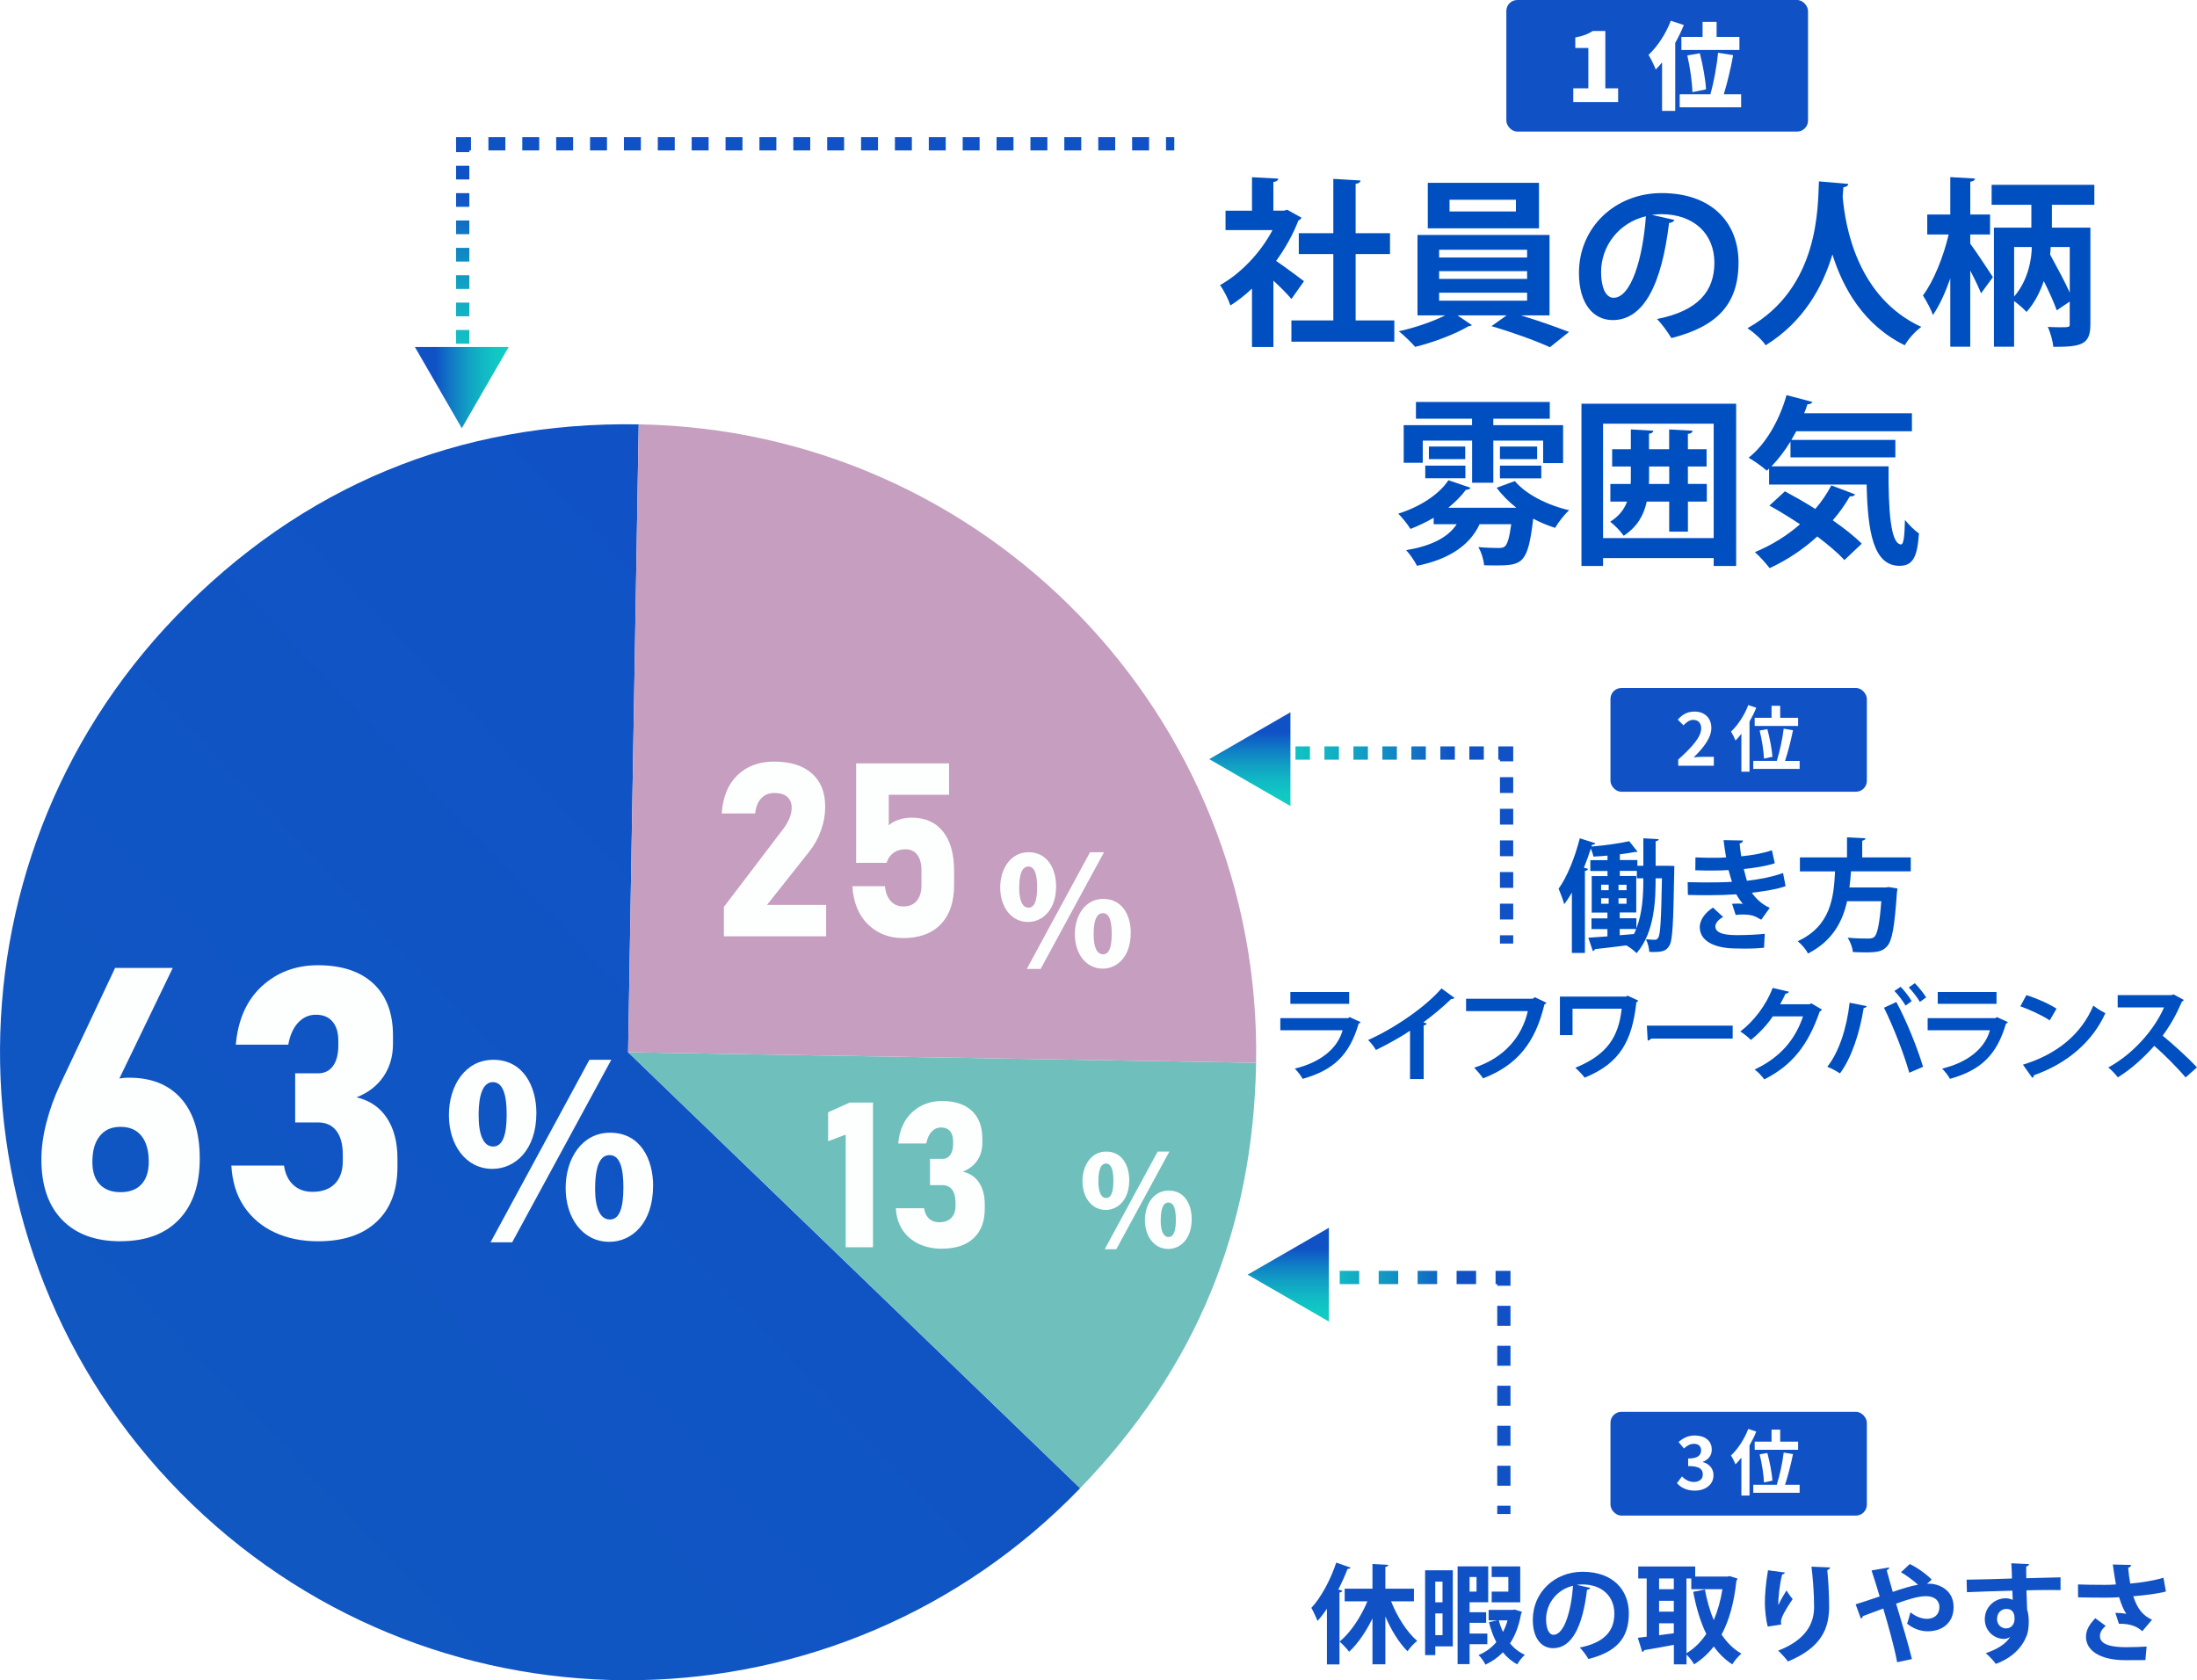 <?xml version="1.0" encoding="UTF-8"?>
<svg id="_レイヤー_2" data-name="レイヤー 2" xmlns="http://www.w3.org/2000/svg" xmlns:xlink="http://www.w3.org/1999/xlink" viewBox="0 0 662.81 506.99">
  <defs>
    <style>
      .cls-1 {
        fill: url(#_名称未設定グラデーション_4-23);
      }

      .cls-2 {
        stroke: url(#_名称未設定グラデーション_4-2);
        stroke-dasharray: 5.11 5.11 5.11 5.11;
      }

      .cls-2, .cls-3, .cls-4, .cls-5, .cls-6, .cls-7, .cls-8, .cls-9, .cls-10, .cls-11, .cls-12, .cls-13, .cls-14, .cls-15, .cls-16, .cls-17, .cls-18, .cls-19, .cls-20, .cls-21, .cls-22 {
        fill: none;
        stroke-miterlimit: 10;
        stroke-width: 4px;
      }

      .cls-3 {
        stroke: url(#_名称未設定グラデーション_4-15);
      }

      .cls-4 {
        stroke: url(#_名称未設定グラデーション_4);
      }

      .cls-23 {
        filter: url(#drop-shadow-2);
      }

      .cls-24 {
        filter: url(#drop-shadow-6);
      }

      .cls-5 {
        stroke: url(#_名称未設定グラデーション_4-17);
        stroke-dasharray: 4.77 4.77 4.77 4.77 4.77 4.77;
      }

      .cls-6 {
        stroke: url(#_名称未設定グラデーション_4-21);
      }

      .cls-25 {
        fill: #fdffff;
      }

      .cls-26 {
        filter: url(#drop-shadow-5);
      }

      .cls-7 {
        stroke: url(#_名称未設定グラデーション_4-8);
      }

      .cls-27 {
        fill: #fff;
      }

      .cls-8 {
        stroke: url(#_名称未設定グラデーション_4-20);
        stroke-dasharray: 4.37 4.37 4.37 4.37 4.37 4.37;
      }

      .cls-9 {
        stroke: url(#_名称未設定グラデーション_4-14);
      }

      .cls-10 {
        stroke: url(#_名称未設定グラデーション_4-13);
        stroke-dasharray: 5.88 5.88 5.88 5.88 5.88 5.88;
      }

      .cls-11 {
        stroke: url(#_名称未設定グラデーション_4-19);
        stroke-dasharray: 4.37 4.37 4.37 4.37;
      }

      .cls-28 {
        filter: url(#drop-shadow-4);
      }

      .cls-12 {
        stroke: url(#_名称未設定グラデーション_4-6);
        stroke-dasharray: 4.13 4.13 4.13 4.13 4.13 4.13;
      }

      .cls-13 {
        stroke: url(#_名称未設定グラデーション_4-12);
        stroke-dasharray: 5.88 5.88 5.88 5.88;
      }

      .cls-29 {
        filter: url(#drop-shadow-1);
      }

      .cls-14 {
        stroke: url(#_名称未設定グラデーション_4-3);
        stroke-dasharray: 5.11 5.11 5.11 5.11 5.11 5.11;
      }

      .cls-15 {
        stroke: url(#_名称未設定グラデーション_4-5);
        stroke-dasharray: 4.13 4.13 4.13 4.13;
      }

      .cls-30 {
        fill: url(#_名称未設定グラデーション_4-22);
      }

      .cls-16 {
        stroke: url(#_名称未設定グラデーション_4-4);
      }

      .cls-31 {
        fill: #c69ebf;
      }

      .cls-32 {
        fill: url(#_名称未設定グラデーション_4-24);
      }

      .cls-17 {
        stroke: url(#_名称未設定グラデーション_4-18);
      }

      .cls-18 {
        stroke: url(#_名称未設定グラデーション_4-7);
      }

      .cls-33 {
        filter: url(#drop-shadow-3);
      }

      .cls-19 {
        stroke: url(#_名称未設定グラデーション_4-9);
        stroke-dasharray: 6.03 6.03 6.03 6.03;
      }

      .cls-34 {
        fill: #1052c6;
      }

      .cls-20 {
        stroke: url(#_名称未設定グラデーション_4-11);
      }

      .cls-21 {
        stroke: url(#_名称未設定グラデーション_4-16);
        stroke-dasharray: 4.77 4.77 4.77 4.77;
      }

      .cls-22 {
        stroke: url(#_名称未設定グラデーション_4-10);
        stroke-dasharray: 6.03 6.03 6.03 6.03 6.03 6.03;
      }

      .cls-35 {
        fill: url(#_名称未設定グラデーション_43);
      }

      .cls-36 {
        fill: #004fc1;
      }

      .cls-37 {
        fill: #6fbfbd;
      }
    </style>
    <linearGradient id="_名称未設定グラデーション_43" data-name="名称未設定グラデーション 43" x1="-424.42" y1="1377.95" x2="-101.94" y2="1377.95" gradientTransform="translate(-590.91 -842.21) rotate(-43.61)" gradientUnits="userSpaceOnUse">
      <stop offset="0" stop-color="#1057c2"/>
      <stop offset="1" stop-color="#1052c6"/>
    </linearGradient>
    <filter id="drop-shadow-1" x="9.03" y="287.72" width="114" height="90" filterUnits="userSpaceOnUse">
      <feOffset dx="1" dy="1"/>
      <feGaussianBlur result="blur" stdDeviation="1"/>
      <feFlood flood-color="#000" flood-opacity=".4"/>
      <feComposite in2="blur" operator="in"/>
      <feComposite in="SourceGraphic"/>
    </filter>
    <filter id="drop-shadow-2" x="132.03" y="316.72" width="68" height="62" filterUnits="userSpaceOnUse">
      <feOffset dx="1" dy="1"/>
      <feGaussianBlur result="blur-2" stdDeviation="1"/>
      <feFlood flood-color="#000" flood-opacity=".4"/>
      <feComposite in2="blur-2" operator="in"/>
      <feComposite in="SourceGraphic"/>
    </filter>
    <filter id="drop-shadow-3" x="246.03" y="328.72" width="55" height="52" filterUnits="userSpaceOnUse">
      <feOffset dx="1" dy="1"/>
      <feGaussianBlur result="blur-3" stdDeviation="1"/>
      <feFlood flood-color="#000" flood-opacity=".4"/>
      <feComposite in2="blur-3" operator="in"/>
      <feComposite in="SourceGraphic"/>
    </filter>
    <filter id="drop-shadow-4" x="323.03" y="343.72" width="40" height="37" filterUnits="userSpaceOnUse">
      <feOffset dx="1" dy="1"/>
      <feGaussianBlur result="blur-4" stdDeviation="1"/>
      <feFlood flood-color="#000" flood-opacity=".4"/>
      <feComposite in2="blur-4" operator="in"/>
      <feComposite in="SourceGraphic"/>
    </filter>
    <filter id="drop-shadow-5" x="214.03" y="226.72" width="77" height="60" filterUnits="userSpaceOnUse">
      <feOffset dx="1" dy="1"/>
      <feGaussianBlur result="blur-5" stdDeviation="1"/>
      <feFlood flood-color="#000" flood-opacity=".4"/>
      <feComposite in2="blur-5" operator="in"/>
      <feComposite in="SourceGraphic"/>
    </filter>
    <filter id="drop-shadow-6" x="298.03" y="253.72" width="47" height="42" filterUnits="userSpaceOnUse">
      <feOffset dx="1" dy="1"/>
      <feGaussianBlur result="blur-6" stdDeviation="1"/>
      <feFlood flood-color="#000" flood-opacity=".4"/>
      <feComposite in2="blur-6" operator="in"/>
      <feComposite in="SourceGraphic"/>
    </filter>
    <linearGradient id="_名称未設定グラデーション_4" data-name="名称未設定グラデーション 4" x1="353.02" y1="41.39" x2="353.02" y2="118.56" gradientUnits="userSpaceOnUse">
      <stop offset=".22" stop-color="#1052c6"/>
      <stop offset=".4" stop-color="#107dc5"/>
      <stop offset=".57" stop-color="#11a0c4"/>
      <stop offset=".73" stop-color="#11b9c4"/>
      <stop offset=".88" stop-color="#11c8c4"/>
      <stop offset="1" stop-color="#12cec4"/>
    </linearGradient>
    <linearGradient id="_名称未設定グラデーション_4-2" data-name="名称未設定グラデーション 4" x1="337.71" x2="337.71" xlink:href="#_名称未設定グラデーション_4"/>
    <linearGradient id="_名称未設定グラデーション_4-3" data-name="名称未設定グラデーション 4" x1="235.42" x2="235.42" xlink:href="#_名称未設定グラデーション_4"/>
    <linearGradient id="_名称未設定グラデーション_4-4" data-name="名称未設定グラデーション 4" x1="139.84" x2="139.84" xlink:href="#_名称未設定グラデーション_4"/>
    <linearGradient id="_名称未設定グラデーション_4-5" data-name="名称未設定グラデーション 4" x1="139.59" y1="41.39" x2="139.59" y2="118.56" xlink:href="#_名称未設定グラデーション_4"/>
    <linearGradient id="_名称未設定グラデーション_4-6" data-name="名称未設定グラデーション 4" x1="139.59" y1="41.39" x2="139.59" y2="118.56" xlink:href="#_名称未設定グラデーション_4"/>
    <linearGradient id="_名称未設定グラデーション_4-7" data-name="名称未設定グラデーション 4" x1="139.59" y1="41.39" x2="139.59" y2="118.56" xlink:href="#_名称未設定グラデーション_4"/>
    <linearGradient id="_名称未設定グラデーション_4-8" data-name="名称未設定グラデーション 4" x1="455.7" y1="455.58" x2="384.07" y2="455.58" xlink:href="#_名称未設定グラデーション_4"/>
    <linearGradient id="_名称未設定グラデーション_4-9" data-name="名称未設定グラデーション 4" x1="455.7" y1="437.74" x2="384.07" y2="437.74" xlink:href="#_名称未設定グラデーション_4"/>
    <linearGradient id="_名称未設定グラデーション_4-10" data-name="名称未設定グラデーション 4" x1="455.7" y1="407.57" x2="384.07" y2="407.57" xlink:href="#_名称未設定グラデーション_4"/>
    <linearGradient id="_名称未設定グラデーション_4-11" data-name="名称未設定グラデーション 4" x1="455.7" y1="385.71" x2="384.07" y2="385.71" xlink:href="#_名称未設定グラデーション_4"/>
    <linearGradient id="_名称未設定グラデーション_4-12" data-name="名称未設定グラデーション 4" x1="455.7" y1="385.46" x2="384.07" y2="385.46" xlink:href="#_名称未設定グラデーション_4"/>
    <linearGradient id="_名称未設定グラデーション_4-13" data-name="名称未設定グラデーション 4" x1="455.7" y1="385.46" x2="384.07" y2="385.46" xlink:href="#_名称未設定グラデーション_4"/>
    <linearGradient id="_名称未設定グラデーション_4-14" data-name="名称未設定グラデーション 4" x1="455.7" y1="385.46" x2="384.07" y2="385.46" xlink:href="#_名称未設定グラデーション_4"/>
    <linearGradient id="_名称未設定グラデーション_4-15" data-name="名称未設定グラデーション 4" x1="456.52" y1="283.46" x2="375.19" y2="283.46" xlink:href="#_名称未設定グラデーション_4"/>
    <linearGradient id="_名称未設定グラデーション_4-16" data-name="名称未設定グラデーション 4" x1="456.52" y1="269.09" x2="375.19" y2="269.09" xlink:href="#_名称未設定グラデーション_4"/>
    <linearGradient id="_名称未設定グラデーション_4-17" data-name="名称未設定グラデーション 4" x1="456.52" y1="245.23" x2="375.19" y2="245.23" xlink:href="#_名称未設定グラデーション_4"/>
    <linearGradient id="_名称未設定グラデーション_4-18" data-name="名称未設定グラデーション 4" x1="456.52" y1="227.47" x2="375.19" y2="227.47" xlink:href="#_名称未設定グラデーション_4"/>
    <linearGradient id="_名称未設定グラデーション_4-19" data-name="名称未設定グラデーション 4" x1="456.52" y1="227.22" x2="375.19" y2="227.22" xlink:href="#_名称未設定グラデーション_4"/>
    <linearGradient id="_名称未設定グラデーション_4-20" data-name="名称未設定グラデーション 4" x1="456.52" y1="227.22" x2="375.19" y2="227.22" xlink:href="#_名称未設定グラデーション_4"/>
    <linearGradient id="_名称未設定グラデーション_4-21" data-name="名称未設定グラデーション 4" x1="456.52" y1="227.22" x2="375.19" y2="227.22" xlink:href="#_名称未設定グラデーション_4"/>
    <linearGradient id="_名称未設定グラデーション_4-22" data-name="名称未設定グラデーション 4" x1="-1126.73" y1="833.36" x2="-1098.44" y2="833.36" gradientTransform="translate(1251.9 -716.41)" xlink:href="#_名称未設定グラデーション_4"/>
    <linearGradient id="_名称未設定グラデーション_4-23" data-name="名称未設定グラデーション 4" x1="-2692.51" y1="-784.19" x2="-2664.21" y2="-784.19" gradientTransform="translate(-407.13 2907.42) rotate(90)" xlink:href="#_名称未設定グラデーション_4"/>
    <linearGradient id="_名称未設定グラデーション_4-24" data-name="名称未設定グラデーション 4" x1="-2536.96" y1="-795.79" x2="-2508.66" y2="-795.79" gradientTransform="translate(-407.13 2907.42) rotate(90)" xlink:href="#_名称未設定グラデーション_4"/>
  </defs>
  <g id="_レイヤー_3" data-name="レイヤー 3">
    <g id="_レイヤー_8" data-name="レイヤー 8">
      <g>
        <path class="cls-27" d="M487.6,7.06c-.06.22-.28.36-.55.41,2.68,3.65,7.65,7.82,11.93,10.03-.47.44-.91,1.08-1.24,1.63-4.34-2.54-9.28-6.74-11.85-10.3-2.26,3.42-6.82,7.68-11.6,10.49-.25-.41-.77-1.08-1.16-1.46,4.83-2.71,9.61-7.26,11.77-10.94l2.71.14ZM486.88,25.35v4.83h11.13v1.71h-23.89v-1.71h10.83v-4.83h-8.51v-1.69h8.51v-4.58h-7.29v-1.69h16.82v1.69h-7.6v4.58h8.62v1.69h-8.62Z"/>
        <path class="cls-27" d="M509.3,7.98c-.11.19-.3.28-.64.25-.72,1.93-1.57,3.87-2.54,5.72l.75.19c-.06.17-.19.3-.55.33v18.31h-1.8v-15.99c-1.05,1.74-2.21,3.29-3.37,4.61-.19-.44-.66-1.3-.97-1.74,2.65-2.87,5.3-7.65,6.9-12.43l2.21.75ZM526.29,15.13h-7.24c1.68,4.58,4.64,9.17,7.73,11.46-.44.33-1.08.99-1.41,1.46-3.01-2.54-5.85-7.26-7.62-12.12v9.67h4.47v1.71h-4.47v5.47h-1.8v-5.47h-4.56v-1.71h4.56v-9.56c-1.82,4.89-4.72,9.53-7.76,12.1-.3-.44-.91-1.08-1.33-1.41,3.07-2.35,6.08-6.99,7.84-11.6h-6.82v-1.77h8.06v-6.05l2.35.17c-.03.19-.17.33-.55.36v5.52h8.53v1.77Z"/>
      </g>
      <rect class="cls-34" x="454.45" width="91.01" height="39.7" rx="3.3" ry="3.3"/>
      <g>
        <path class="cls-27" d="M474.64,26.65h4.55v-12.17h-3.94v-3.17c2.3-.43,3.8-1.01,5.29-1.96h3.77v17.3h3.86v4.14h-13.53v-4.14Z"/>
        <path class="cls-27" d="M507.99,7.55c-.72,1.79-1.58,3.6-2.59,5.38v20.52h-3.97v-14.62c-.63.78-1.27,1.5-1.93,2.13-.35-1.01-1.47-3.34-2.16-4.4,2.65-2.45,5.24-6.36,6.73-10.3l3.91,1.29ZM525.28,28.44v3.94h-18.53v-3.94h9.27c.98-3.48,1.93-8.52,2.3-12.52l4.55.72c-.75,4.17-1.84,8.58-2.82,11.8h5.24ZM513.65,11.14v-4.55h4.23v4.55h6.88v3.94h-17.5v-3.94h6.39ZM510.58,27.81c-.06-2.79-.69-7.45-1.53-11.08l3.77-.66c.92,3.54,1.73,8.06,1.87,10.88l-4.12.86Z"/>
      </g>
      <rect class="cls-34" x="485.86" y="207.59" width="77.35" height="31.31" rx="3.3" ry="3.3"/>
      <g>
        <path class="cls-27" d="M506.3,229.19c4.35-3.9,6.93-6.91,6.93-9.38,0-1.62-.87-2.6-2.4-2.6-1.17,0-2.12.76-2.94,1.65l-1.73-1.73c1.47-1.58,2.9-2.42,5.09-2.42,3.03,0,5.04,1.95,5.04,4.94s-2.4,6.02-5.33,8.88c.8-.09,1.86-.17,2.62-.17h3.46v2.69h-10.74v-1.84Z"/>
        <path class="cls-27" d="M529.85,213.54c-.56,1.39-1.26,2.81-2.04,4.18v15.13h-2.45v-11.45c-.58.76-1.17,1.43-1.78,2.04-.24-.63-.93-2.06-1.36-2.68,2.06-1.91,4.05-4.94,5.22-8.01l2.4.8ZM542.93,229.58v2.42h-13.99v-2.42h7.1c.84-2.64,1.73-6.65,2.08-9.7l2.81.46c-.63,3.14-1.56,6.71-2.4,9.25h4.4ZM534.46,216.59v-3.62h2.6v3.62h5.41v2.45h-13.1v-2.45h5.09ZM532.17,228.89c-.07-2.1-.61-5.69-1.3-8.47l2.32-.41c.74,2.73,1.39,6.21,1.54,8.34l-2.55.54Z"/>
      </g>
      <rect class="cls-34" x="485.86" y="426" width="77.35" height="31.31" rx="3.3" ry="3.3"/>
      <g>
        <path class="cls-27" d="M505.93,447.52l1.49-2.01c.95.93,2.12,1.65,3.57,1.65,1.62,0,2.73-.8,2.73-2.25,0-1.56-.93-2.55-4.42-2.55v-2.27c2.94,0,3.9-1.02,3.9-2.45,0-1.26-.78-1.99-2.14-1.99-1.15,0-2.08.52-3.03,1.41l-1.62-1.95c1.39-1.21,2.92-1.97,4.81-1.97,3.1,0,5.2,1.54,5.2,4.27,0,1.73-.97,2.99-2.66,3.66v.11c1.8.5,3.18,1.84,3.18,3.94,0,2.94-2.58,4.66-5.63,4.66-2.53,0-4.24-.95-5.37-2.23Z"/>
        <path class="cls-27" d="M529.85,431.95c-.56,1.39-1.26,2.82-2.04,4.18v15.13h-2.45v-11.45c-.58.76-1.17,1.43-1.78,2.04-.24-.63-.93-2.06-1.36-2.68,2.06-1.91,4.05-4.94,5.22-8.01l2.4.8ZM542.93,448v2.42h-13.99v-2.42h7.1c.84-2.64,1.73-6.65,2.08-9.7l2.81.45c-.63,3.14-1.56,6.71-2.4,9.25h4.4ZM534.46,435v-3.62h2.6v3.62h5.41v2.45h-13.1v-2.45h5.09ZM532.17,447.3c-.06-2.1-.61-5.69-1.3-8.47l2.32-.41c.74,2.73,1.39,6.21,1.54,8.34l-2.56.54Z"/>
      </g>
    </g>
    <g>
      <path class="cls-35" d="M189.49,317.5l136.38,131.55c-72.65,75.32-192.61,77.49-267.93,4.83-75.32-72.65-77.49-192.61-4.83-267.93,37.78-39.17,85.17-58.83,139.58-57.91l-3.2,189.46Z"/>
      <path class="cls-37" d="M189.49,317.5l189.46,3.2c-.85,50.22-18.2,92.2-53.08,128.35l-136.38-131.55Z"/>
      <path class="cls-31" d="M189.49,317.5l3.2-189.46c104.64,1.76,188.03,88.02,186.26,192.65h0l-189.46-3.2Z"/>
    </g>
    <g class="cls-29">
      <path class="cls-25" d="M35.35,373.54c-7.56,0-13.42-2.15-17.6-6.46-4.17-4.3-6.26-10.36-6.26-18.19v-.06c0-3.52.51-7.23,1.52-11.14,1.01-3.91,2.39-7.74,4.15-11.48l16.56-35.14h17.4l-19.65,40.69-3.87-2.02c1.95-3.71,5.41-5.56,10.38-5.56,6.77,0,12.01,2.12,15.72,6.37,3.7,4.25,5.56,10.24,5.56,17.99v.06c0,7.9-2.09,14.02-6.26,18.38-4.17,4.36-10.06,6.54-17.65,6.54ZM35.35,358.72c2.77,0,4.88-.79,6.34-2.39,1.46-1.59,2.19-3.84,2.19-6.76v-.06c0-3.33-.73-5.91-2.19-7.75-1.46-1.83-3.57-2.75-6.34-2.75s-4.78.93-6.26,2.78c-1.48,1.85-2.22,4.44-2.22,7.77v.06c0,2.92.74,5.16,2.22,6.74,1.48,1.57,3.56,2.36,6.26,2.36Z"/>
      <path class="cls-25" d="M94.96,373.54c-4.9,0-9.28-.9-13.13-2.69-3.85-1.8-6.92-4.4-9.21-7.8-2.28-3.4-3.56-7.52-3.82-12.35h15.88c.37,2.51,1.31,4.45,2.81,5.84,1.5,1.38,3.42,2.08,5.78,2.08,2.92,0,5.17-.81,6.76-2.44,1.59-1.63,2.39-3.92,2.39-6.88v-1.91c0-3.11-.65-5.5-1.94-7.18-1.29-1.68-3.13-2.53-5.53-2.53h-6.9v-14.82h6.9c1.94,0,3.45-.74,4.52-2.22,1.07-1.48,1.6-3.54,1.6-6.2v-1.4c0-2.51-.59-4.44-1.77-5.81-1.18-1.37-2.83-2.05-4.97-2.05s-3.88.79-5.36,2.36c-1.48,1.57-2.48,3.8-3,6.68h-15.83c.67-7.6,3.31-13.49,7.91-17.68,4.6-4.19,10.22-6.29,16.84-6.29,7.22,0,12.81,1.84,16.75,5.53,3.95,3.69,5.92,8.92,5.92,15.69v2.47c0,3.78-.95,7.07-2.86,9.88-1.91,2.81-4.62,4.9-8.14,6.29,3.93.9,6.97,2.96,9.12,6.17,2.15,3.22,3.23,7.32,3.23,12.29v2.47c0,7.15-2.1,12.69-6.29,16.61-4.19,3.93-10.08,5.89-17.68,5.89Z"/>
    </g>
    <g class="cls-23">
      <path class="cls-25" d="M160.82,334.84c0,11.19-6.45,16.85-13.27,16.85-8.03,0-13.12-7.24-13.12-16.2s4.95-16.71,13.41-16.71c9.18,0,12.98,8.25,12.98,16.06ZM143.4,335.63c0,5.88,1.51,9.32,4.37,9.32s4.09-3.44,4.09-9.68c0-5.81-1.08-9.75-4.16-9.75-4.23,0-4.3,7.6-4.3,10.11ZM153.51,373.85h-6.52l29.83-55.07h6.6l-29.9,55.07ZM196.03,356.78c0,11.26-6.38,16.92-13.19,16.92-8.1,0-13.19-7.24-13.19-16.21s4.95-16.71,13.41-16.71c9.32,0,12.98,8.25,12.98,15.99ZM178.53,357.72c0,5.88,1.58,9.25,4.45,9.25s4.09-3.37,4.09-9.68c0-5.74-1-9.75-4.16-9.75-1.86,0-4.37,1.29-4.37,10.18Z"/>
    </g>
    <g class="cls-33">
      <path class="cls-25" d="M262.37,331.68v43.66h-8.23v-33.99l-5.31,2.01v-8.74l6.52-2.94h7.03Z"/>
      <path class="cls-25" d="M283.27,375.79c-2.62,0-4.96-.48-7.03-1.44-2.06-.96-3.7-2.35-4.92-4.17-1.22-1.82-1.9-4.02-2.04-6.61h8.5c.2,1.34.7,2.38,1.5,3.12.8.74,1.83,1.11,3.09,1.11,1.56,0,2.77-.44,3.62-1.31.85-.87,1.28-2.1,1.28-3.68v-1.02c0-1.66-.35-2.94-1.04-3.84-.69-.9-1.68-1.35-2.96-1.35h-3.69v-7.93h3.69c1.04,0,1.85-.4,2.42-1.19.57-.79.86-1.9.86-3.32v-.75c0-1.34-.31-2.38-.95-3.11-.63-.73-1.52-1.1-2.66-1.1s-2.08.42-2.87,1.26c-.79.84-1.33,2.03-1.61,3.57h-8.47c.36-4.06,1.77-7.22,4.23-9.46,2.46-2.24,5.46-3.36,9.01-3.36,3.86,0,6.85.99,8.96,2.96,2.11,1.97,3.17,4.77,3.17,8.39v1.32c0,2.02-.51,3.78-1.53,5.28-1.02,1.5-2.47,2.62-4.35,3.36,2.1.48,3.73,1.58,4.88,3.3,1.15,1.72,1.73,3.91,1.73,6.58v1.32c0,3.82-1.12,6.79-3.36,8.89-2.24,2.1-5.4,3.15-9.46,3.15Z"/>
    </g>
    <g class="cls-28">
      <path class="cls-25" d="M339.69,355.07c0,5.98-3.45,9.01-7.1,9.01-4.3,0-7.02-3.87-7.02-8.67s2.65-8.94,7.17-8.94c4.91,0,6.94,4.41,6.94,8.59ZM330.37,355.49c0,3.15.81,4.99,2.34,4.99s2.19-1.84,2.19-5.18c0-3.11-.58-5.22-2.23-5.22-2.26,0-2.3,4.07-2.3,5.41ZM335.78,375.93h-3.49l15.96-29.46h3.53l-16,29.46ZM358.53,366.8c0,6.02-3.41,9.05-7.06,9.05-4.33,0-7.06-3.88-7.06-8.67s2.65-8.94,7.17-8.94c4.99,0,6.94,4.41,6.94,8.55ZM349.17,367.3c0,3.15.84,4.95,2.38,4.95s2.19-1.8,2.19-5.18c0-3.07-.54-5.22-2.23-5.22-1,0-2.34.69-2.34,5.45Z"/>
    </g>
    <g class="cls-26">
      <path class="cls-25" d="M217.39,281.51v-8.86l17.91-23.54c.81-1.05,1.44-2.14,1.88-3.25.44-1.11.66-2.15.66-3.1v-.07c0-1.41-.46-2.5-1.36-3.27-.91-.77-2.2-1.15-3.88-1.15s-2.91.53-3.93,1.6c-1.02,1.07-1.63,2.58-1.85,4.54v.04h-10.08v-.04c.33-4.95,1.92-8.79,4.75-11.52s6.51-4.09,11.03-4.09c4.9,0,8.7,1.18,11.39,3.55,2.69,2.37,4.04,5.72,4.04,10.05v.04c0,2.37-.41,4.72-1.24,7.05-.83,2.33-1.98,4.44-3.46,6.33l-12.85,16.22h17.84v9.47h-30.86Z"/>
      <path class="cls-25" d="M271.43,282.05c-4.19,0-7.7-1.36-10.53-4.09-2.83-2.73-4.42-6.57-4.75-11.52v-.04h9.83v.04c.19,1.91.78,3.4,1.76,4.47s2.26,1.6,3.84,1.6c1.72,0,3.06-.57,4-1.7.94-1.14,1.42-2.72,1.42-4.75v-4.38c0-2.06-.42-3.64-1.26-4.75-.84-1.11-2.03-1.67-3.59-1.67-1.41,0-2.61.36-3.61,1.08-.99.72-1.68,1.72-2.06,3.01h-9.19v-30h28.03v9.47h-18.19v9.22c.77-.74,1.79-1.32,3.07-1.72,1.28-.41,2.54-.61,3.79-.61,4.09,0,7.25,1.39,9.49,4.18,2.24,2.79,3.36,6.72,3.36,11.79v4.38c0,5.1-1.34,9.04-4.02,11.82-2.68,2.79-6.47,4.18-11.38,4.18Z"/>
    </g>
    <g class="cls-24">
      <path class="cls-25" d="M317.62,266.42c0,7.15-4.13,10.77-8.48,10.77-5.13,0-8.39-4.63-8.39-10.36s3.16-10.68,8.57-10.68c5.87,0,8.3,5.27,8.3,10.27ZM306.48,266.92c0,3.76.96,5.96,2.8,5.96s2.61-2.2,2.61-6.19c0-3.71-.69-6.23-2.66-6.23-2.7,0-2.75,4.86-2.75,6.46ZM312.94,291.36h-4.17l19.07-35.2h4.22l-19.11,35.2ZM340.13,280.45c0,7.2-4.08,10.82-8.43,10.82-5.18,0-8.43-4.63-8.43-10.36s3.16-10.68,8.57-10.68c5.96,0,8.3,5.27,8.3,10.22ZM328.94,281.04c0,3.76,1.01,5.91,2.84,5.91s2.61-2.15,2.61-6.19c0-3.67-.64-6.23-2.66-6.23-1.19,0-2.8.83-2.8,6.51Z"/>
    </g>
    <g>
      <path class="cls-36" d="M392.64,65.7c-.16.38-.49.65-.92.81-1.63,4.23-3.96,8.41-6.73,12.21,2.66,1.84,7.16,5.16,8.41,6.13l-3.8,5.37c-1.25-1.52-3.37-3.64-5.43-5.54v20.03h-6.46v-17.64c-2.12,2.01-4.29,3.69-6.51,5.1-.54-1.68-2.12-4.88-3.15-6.13,6.24-3.47,12.21-9.72,15.85-16.61h-14.17v-5.86h7.98v-10.1l7.92.43c-.05.54-.49.87-1.47,1.03v8.63h3.2l.98-.27,4.29,2.39ZM408.98,96.69h11.67v6.4h-31.05v-6.4h12.65v-20.03h-10.42v-6.3h10.42v-16.39l8.2.49c-.05.54-.49.87-1.47,1.03v14.87h10.37v6.3h-10.37v20.03Z"/>
      <path class="cls-36" d="M467.49,95.17h-8.63c5.1,1.52,10.69,3.53,14.49,4.99l-5.75,4.61c-4.23-1.95-11.78-4.67-17.64-6.35l4.56-3.26h-14.82l4.34,2.93c-.22.22-.6.33-1.09.38-3.53,2.17-10.53,4.88-16.01,6.19-1.19-1.36-3.37-3.47-4.94-4.72,4.72-.98,10.31-2.93,14-4.78h-8.36v-24.26h39.84v24.26ZM464.29,55.17v13.73h-33.54v-13.73h33.54ZM434.17,75.36v2.33h26.54v-2.33h-26.54ZM434.17,81.82v2.33h26.54v-2.33h-26.54ZM434.17,88.33v2.39h26.54v-2.39h-26.54ZM457.34,63.8v-3.53h-20.03v3.53h20.03Z"/>
      <path class="cls-36" d="M505.17,66.35c-.22.49-.87.92-1.63.92-2.23,18.56-7.65,29.31-16.99,29.31-5.92,0-10.2-4.99-10.2-14.22,0-13.89,11.07-24.1,24.91-24.1,15.36,0,23.23,9.12,23.23,20.9,0,12.75-6.57,19.38-20.25,22.85-1.03-1.63-2.55-3.91-4.34-5.75,12.37-2.44,17.31-8.36,17.31-16.99s-6.08-14.65-16.07-14.65c-.98,0-1.85.11-2.77.22l6.78,1.52ZM496.54,65.26c-8.25,1.95-13.51,9.06-13.51,16.83,0,4.56,1.36,7.76,3.75,7.76,5.32,0,8.85-11.89,9.77-24.59Z"/>
      <path class="cls-36" d="M557.6,55.49c0,.54-.6.92-1.47,1.03-.05.76-.16,1.74-.22,2.82.76,8.79,4.29,30.34,23.72,39.3-2.06,1.52-3.96,3.75-4.99,5.54-12.43-6.08-18.67-17.31-21.82-27.41-2.88,9.61-8.58,20.25-20.14,27.41-1.14-1.68-3.26-3.64-5.48-5.16,21.93-12.16,21.17-37.07,21.55-44.29l8.85.76Z"/>
      <path class="cls-36" d="M594.4,70.75v2.77c1.52,2.01,5.86,8.58,6.84,10.1l-3.58,4.88c-.71-1.79-1.95-4.4-3.26-6.84v22.96h-6.02v-20.62c-1.52,4.34-3.31,8.3-5.26,11.07-.54-1.79-2.01-4.34-2.99-5.92,3.26-4.34,6.24-11.83,7.76-18.4h-6.46v-6.02h6.95v-11.29l7.44.43c-.05.49-.43.81-1.41.98v9.88h5.97v6.02h-5.97ZM631.85,61.79h-12.81v6.89h11.61v29.2c0,6.13-2.71,6.78-11.18,6.78-.16-1.68-.87-4.34-1.68-6.02,1.14.05,2.39.11,3.42.11,3.2,0,3.2-.05,3.2-.98v-6.78l-3.91,2.66c-.81-2.33-2.28-5.59-3.91-8.85-1.09,3.2-2.77,6.62-5.21,9.33-.87-.98-2.44-2.33-3.75-3.31v13.79h-6.08v-35.93h11.29v-6.89h-11.99v-6.02h30.99v6.02ZM607.64,74.54v14.93c4.45-5.1,5.32-11.89,5.32-14.93h-5.32ZM618.66,74.54c0,.49-.05,1.3-.16,2.28,2.01,3.69,4.4,8.09,5.92,11.45v-13.73h-5.75Z"/>
      <path class="cls-36" d="M457.45,153.19c-2.28-1.79-4.34-3.85-5.92-6.02l5.48-2.01c3.26,3.91,9.72,7.27,16.39,8.79-1.41,1.25-3.31,3.69-4.23,5.32-2.28-.71-4.5-1.63-6.62-2.77-1.57,13.41-3.15,14.11-11.13,14.11-1.14,0-2.39,0-3.69-.05-.11-1.63-.81-3.96-1.74-5.48,2.5.22,4.94.27,6.02.27.92,0,1.47-.05,2.01-.49.76-.71,1.36-2.66,1.9-6.68h-9.55c-3.09,6.73-9.88,10.75-18.89,12.54-.65-1.36-2.23-3.64-3.26-4.72,6.95-1.14,12.43-3.53,15.25-7.82h-6.95v-1.95c-2.23,1.3-4.61,2.44-7,3.37-.76-1.25-2.55-3.53-3.69-4.61,6.13-1.9,12.21-5.59,15.14-10.09l6.68,2.28c-.22.38-.71.65-1.41.6-1.41,1.95-3.26,3.75-5.32,5.43h20.52ZM429.23,132.95v6.68h-5.75v-11.34h20.62v-1.95h-16.93v-5.05h40.38v5.05h-17.04v1.95h21.06v11.45h-6.02v-6.79h-15.03v12.7h-6.4v-12.7h-14.87ZM429.99,144.29v-3.8h12.1v3.8h-12.1ZM431.08,134.74h10.96v3.8h-10.96v-3.8ZM452.51,134.74h11.23v3.8h-11.23v-3.8ZM452.51,144.34v-3.85h12.48v3.85h-12.48Z"/>
      <path class="cls-36" d="M477.1,121.82h46.68v48.96h-6.78v-2.39h-33.38v2.39h-6.51v-48.96ZM483.62,162.36h33.38v-34.52h-33.38v34.52ZM514.93,146.03v5.32h-5.7v9.06h-5.65v-9.06h-6.78c-.87,4.07-2.82,7.6-6.95,10.31-.87-1.3-2.82-3.31-4.07-4.23,2.66-1.68,4.23-3.75,5.1-6.08h-5.05v-5.32h6.13c.05-.87.05-1.74.05-2.61v-2.66h-5.64v-5.21h5.64v-5.97l6.78.38c-.05.49-.43.81-1.3.92v4.67h6.08v-5.97l7.06.38c-.05.54-.49.87-1.41.98v4.61h5.64v5.21h-5.64v5.26h5.7ZM497.51,143.48c0,.87,0,1.74-.05,2.55h6.13v-5.26h-6.08v2.71Z"/>
      <path class="cls-36" d="M540.18,133.22c-1.74,2.82-3.69,5.37-5.75,7.49h35.33c-.11,13.19.6,23.56,3.8,23.56.81-.05,1.03-2.93,1.14-7.38,1.25,1.52,2.88,3.15,4.23,4.07-.49,6.84-1.68,9.77-5.86,9.77-7.98,0-9.61-10.48-9.93-24.53h-29.42v-4.83l-.71.65c-1.25-1.14-3.85-2.99-5.48-3.91,5.16-4.02,9.34-11.34,11.45-18.89l7.82,2.06c-.22.43-.71.71-1.52.71-.27.92-.6,1.79-.98,2.71h32.51v5.43h-34.9l-1.47,2.61h31.37v5.26h-31.64v-4.78ZM538.49,148.25c2.82,1.52,6.02,3.31,9.17,5.32,1.9-2.23,3.53-4.61,4.83-7.11l7.16,2.71c-.22.43-.76.71-1.57.6-1.47,2.55-3.2,4.99-5.16,7.22,3.47,2.44,6.62,4.88,8.74,7.06l-5.21,4.94c-1.95-2.12-4.88-4.61-8.2-7.11-4.29,3.91-9.17,7.16-14.38,9.55-.98-1.3-3.09-3.69-4.45-4.83,4.88-2.01,9.61-4.88,13.62-8.41-3.09-2.06-6.3-4.02-9.23-5.64l4.67-4.29Z"/>
    </g>
    <g>
      <line class="cls-4" x1="354.27" y1="43.39" x2="351.77" y2="43.39"/>
      <line class="cls-2" x1="346.66" y1="43.39" x2="328.76" y2="43.39"/>
      <line class="cls-14" x1="326.2" y1="43.39" x2="144.65" y2="43.39"/>
      <polyline class="cls-16" points="142.09 43.39 139.59 43.39 139.59 45.89"/>
      <line class="cls-15" x1="139.59" y1="50.02" x2="139.59" y2="64.47"/>
      <line class="cls-12" x1="139.59" y1="66.53" x2="139.59" y2="113.99"/>
      <line class="cls-18" x1="139.59" y1="116.06" x2="139.59" y2="118.56"/>
    </g>
    <g>
      <path class="cls-34" d="M407.47,472.99c-.13.26-.42.42-.91.39-.82,2.09-1.76,4.21-2.81,6.24l1.21.33c-.07.29-.29.52-.85.56v21.71h-3.79v-16.78c-.91,1.34-1.86,2.58-2.84,3.66-.36-.98-1.31-3-1.86-3.95,2.87-3.04,5.78-8.42,7.51-13.65l4.34,1.5ZM426.57,483.18h-6.89c1.86,4.67,4.73,9.24,7.87,11.95-.95.69-2.25,2.09-2.91,3.13-2.58-2.58-4.9-6.33-6.69-10.51v14.43h-3.89v-13.84c-1.96,4.02-4.38,7.58-7.05,10.06-.65-.92-1.99-2.32-2.87-3.07,3.3-2.71,6.4-7.38,8.39-12.15h-6.86v-3.82h8.39v-7.44l4.77.26c-.03.33-.26.52-.88.62v6.56h8.62v3.82Z"/>
      <path class="cls-34" d="M438.3,473.81v22.96h-5.29v2.64h-3.07v-25.6h8.36ZM435.19,477.24h-2.19v6.24h2.19v-6.24ZM433.01,493.37h2.19v-6.53h-2.19v6.53ZM448.71,496.11h-5.35v6.01h-3.62v-29.49h9.24v10.84h-5.62v3h5v3.2h-5v3.23h5.35v3.2ZM445.45,475.84h-2.09v4.41h2.09v-4.41ZM456.97,485.66l2.19.69c-.06.23-.16.36-.26.56-.62,3.56-1.76,6.53-3.33,8.95,1.21,1.5,2.71,2.68,4.47,3.46-.78.65-1.8,1.96-2.29,2.87-1.7-.88-3.13-2.12-4.34-3.62-1.5,1.53-3.27,2.78-5.26,3.72-.42-.88-1.37-2.22-2.09-2.91,2.06-.82,3.89-2.16,5.36-3.89-.95-1.8-1.67-3.85-2.22-6.04l2.48-.52h-2.58v-3.17h7.25l.62-.1ZM458.64,472.64v10.84h-8.62v-3.23h5.03v-4.41h-5.03v-3.2h8.62ZM452.17,488.93c.33,1.24.75,2.42,1.27,3.49.56-1.08,1.01-2.22,1.37-3.49h-2.65Z"/>
      <path class="cls-34" d="M479.77,479.13c-.13.29-.52.56-.98.56-1.34,11.17-4.6,17.63-10.22,17.63-3.56,0-6.14-3-6.14-8.56,0-8.36,6.66-14.5,14.99-14.5,9.24,0,13.98,5.49,13.98,12.57,0,7.67-3.95,11.66-12.18,13.75-.62-.98-1.53-2.35-2.61-3.46,7.44-1.47,10.42-5.03,10.42-10.22s-3.66-8.82-9.67-8.82c-.59,0-1.11.07-1.67.13l4.08.91ZM474.57,478.48c-4.96,1.17-8.13,5.45-8.13,10.12,0,2.74.82,4.67,2.25,4.67,3.2,0,5.32-7.15,5.88-14.79Z"/>
      <path class="cls-34" d="M521.86,475.57l2.32.75c-.03.26-.2.49-.33.69-.69,6.53-2.16,11.92-4.47,16.2,1.6,2.38,3.56,4.38,5.98,5.75-.88.72-2.16,2.22-2.74,3.23-2.22-1.4-4.05-3.23-5.58-5.39-1.7,2.16-3.66,3.95-5.94,5.39-.52-.88-1.47-2.16-2.29-2.94v2.94h-3.82v-5.88c-3.36.62-6.66,1.24-8.95,1.6-.06.33-.33.52-.59.55l-1.34-4.28,2.68-.33v-17.57h-2.55v-3.62h17.18v3.04h9.76l.69-.13ZM504.97,476.29h-4.44v3.23h4.44v-3.23ZM500.53,483.02v3.27h4.44v-3.27h-4.44ZM500.53,489.81v3.59l4.44-.59v-3h-4.44ZM508.79,476.29v22.53c2.32-1.34,4.31-3.33,5.98-5.81-1.8-3.66-3.04-7.93-3.95-12.7l3.53-.69c.62,3.3,1.47,6.4,2.68,9.21,1.18-2.74,2.06-5.88,2.61-9.31h-9.4v-3.23h-1.44Z"/>
      <path class="cls-34" d="M533.32,490.82c-.62-2.29-.85-5.16-.88-7.09,0-2.42.26-5.98.95-9.93l5.09.69c-.1.39-.49.52-.82.59-.72,2.68-1.27,7.38-1.14,9.24.62-1.44,1.7-3.27,2.45-4.44.42.75,1.37,2.09,1.86,2.61-2.09,3.1-3.53,5.52-3.53,6.89,0,.23.03.49.1.78l-4.08.65ZM552.09,472.96c-.03.39-.29.62-.82.78.26,2.58.56,6.92.56,11.07-.03,6.3-2.06,12.25-12.44,16.52-.56-.85-2.09-2.48-2.94-3.27,8.95-3.46,10.84-8.75,10.84-13.19s-.42-9.11-.78-12.15l5.58.23Z"/>
      <path class="cls-34" d="M581.38,477.89c.23-.03.46-.03.65-.03,2.65,0,7.35,1.67,7.35,7.05,0,4.7-3.33,7.31-7.84,7.31-1.7,0-3.98-.52-6.2-2.29.33-.85.72-2.35,1.01-3.43,1.76,1.4,3.59,1.96,4.96,1.96,2.22,0,3.79-1.27,3.79-3.56,0-1.37-.82-3.27-4.11-3.27-2.32,0-5.55,1.01-8.95,2.25,1.73,5.81,3.72,12.31,4.77,16.72l-4.47.95c-.78-4.41-2.68-11.1-4.18-16.2-1.93.75-4.44,1.6-6.14,2.29-.03.29-.26.59-.62.75l-1.57-4.31c1.86-.59,4.83-1.54,7.25-2.38-.88-2.91-1.7-5.58-2.45-7.84l5.29-.91c.03.42-.2.59-.72.85.46,1.63,1.08,3.98,1.83,6.53,2.94-1.01,5.49-1.8,7.61-2.16-1.53-1.4-3.66-2.94-5.13-3.76l2.64-2.48c2.25,1.01,5.29,3.27,6.63,4.7l-1.4,1.24Z"/>
      <path class="cls-34" d="M593.3,476.65c2.06-.07,4.93-.1,7.48-.16,1.53-.07,3.85-.13,6.2-.2,0-.49-.06-3.13-.2-4.6l5.39.26c-.03.26-.36.62-.88.72-.03.78,0,2.19.03,3.53,4.28-.13,8.56-.23,10.32-.26v3.85c-.95-.03-2.19-.03-3.59-.03-1.96,0-4.28.03-6.69.1l.2,5.81c.46,1.31.49,2.84.49,3.72,0,1.53-.2,3.23-.69,4.31-1.34,3.4-4.31,6.53-9.24,8.36-.69-.98-2.09-2.45-3.04-3.23,3.53-1.21,6.2-2.91,7.35-4.93h-.03c-.39.36-1.14.62-1.8.62-2.91,0-5.81-2.32-5.81-5.94-.03-3.72,3.04-6.33,6.3-6.33.75,0,1.5.2,2.12.49,0-.33-.07-2.12-.1-2.78-2.42.03-13.19.42-13.71.46l-.1-3.75ZM607.77,488.47c0-.72,0-3-2.48-3-1.53.03-2.78,1.14-2.81,3.07,0,1.67,1.31,2.81,2.68,2.81,1.63,0,2.61-1.24,2.61-2.87Z"/>
      <path class="cls-34" d="M653.45,480.21c-2.55.69-6.4,1.14-9.86,1.44,1.21,3.66,2.74,5.75,5.65,7.09l-2.94,3.46c-1.24-1.11-3.07-2.32-7.05-2.25l-1.08-3.3c1.08,0,2.48.13,3.33.29-.85-1.14-1.53-2.84-2.19-5-1.27.1-2.65.13-4.31.13-1.93,0-5.88-.03-8.07-.1l-.03-3.89c1.86.07,4.28.13,8.13.13,1.08,0,2.32-.03,3.33-.13-.36-1.8-.65-3.89-.95-6.01l5.52.13c-.03.39-.33.72-.88.85.13,1.67.33,3.17.62,4.77,3.27-.26,7.51-.98,10.02-1.76l.75,4.15ZM647.25,500.91c-1.63,0-3.56.03-5.98.03-7.93,0-11.95-3.04-11.95-7.05,0-2.02.95-3.66,2.81-5.62l3.13,2.32c-1.27,1.11-1.73,2.09-1.73,3.1,0,2.45,3.23,3.33,7.84,3.33,2.61,0,4.54-.1,6.24-.2l-.36,4.08Z"/>
    </g>
    <g>
      <path class="cls-36" d="M503.16,261.23l1.98.07c0,.29,0,.84-.04,1.29-.26,15.86-.48,21.26-1.5,22.8-1.03,1.69-2.28,1.95-6.02,1.84-.07-1.1-.44-2.75-1.03-3.82,1.14.11,2.09.15,2.68.15.48,0,.77-.15,1.06-.66.62-.99.88-5.36,1.1-17.88h-1.91c0,5.95-.15,16.15-5.73,22.58-.7-.7-2.13-1.84-3.08-2.31v-.04c-3.6.48-7.09.88-9.51,1.14-.07.33-.33.51-.62.59l-1.36-4.04,5.76-.4v-2.2h-4.81v-3.23h4.81v-1.76h-4.74v-11.01h4.77v-1.54h-5.18v-3.27h5.18v-1.36c-1.43.15-2.9.22-4.26.29-.11-.66-.44-1.65-.77-2.42-.62,1.95-1.32,3.86-2.09,5.76l1.25.37c-.11.29-.37.55-.95.62v24.74h-3.93v-18.21c-.73,1.29-1.51,2.46-2.31,3.52-.29-1.14-1.21-3.56-1.69-4.7,2.5-3.41,4.92-9.4,6.39-15.2l4.7,1.5c-.15.29-.44.48-.99.44l-.18.55c4.04-.33,8.52-.96,11.38-1.62l2.5,3.16c-.15.11-.18.11-.81.11-1.29.26-2.83.48-4.52.7v1.73h5.29v1.73h1.8v-8.3l4.63.26c-.04.33-.29.55-.92.62v7.42h3.67ZM483.04,266.95v1.65h2.28v-1.65h-2.28ZM483.04,271.03v1.65h2.28v-1.65h-2.28ZM488.29,268.61h2.42v-1.65h-2.42v1.65ZM488.29,272.68h2.42v-1.65h-2.42v1.65ZM493.68,280.13c1.84-4.66,2.09-10.1,2.09-14.39v-.73h-1.95v-2.24h-5.14v1.54h4.96v11.01h-4.99v1.76h5.03v3.05ZM488.65,282.19l4.3-.37c.26-.48.48-.99.66-1.51h-4.96v1.87Z"/>
      <path class="cls-36" d="M538.69,267.39c-2.57.92-6.42,1.54-10.17,1.98,1.1,1.69,3.12,3.6,5.4,4.55l-2.57,3.6c-1.91-1.1-2.79-1.58-5.69-1.58-.66,0-1.36.04-2.02.15l-1.1-3.38c.48-.04,1.06-.07,1.65-.07s1.17.04,1.62.07c-.55-.62-1.4-1.73-1.98-2.86-2.68.18-5.58.26-7.89.26-1.8,0-4.44,0-6.72-.07l-.07-3.85c1.47.04,3.23.07,4.88.07,2.83,0,5.65,0,8.48-.18-.26-.88-.73-2.35-1.03-3.56-1.21.11-2.83.15-4.22.15-2.02,0-4,0-5.8-.07l.04-3.89c1.95.11,3.89.11,5.58.11,1.1,0,2.57,0,3.67-.11-.29-1.51-.55-3.49-.77-5.21l5.84.11c0,.44-.37.77-.99.88.11,1.17.26,2.64.48,3.89,2.97-.26,6.79-.95,9.25-1.83l.88,3.93c-2.86.92-6.17,1.4-9.36,1.73.33,1.25.66,2.64.95,3.56,3.89-.44,7.89-1.25,10.9-2.35l.77,4ZM532.19,285.97c-1.4.15-3.27.26-5.84.26-.84,0-1.76-.04-2.79-.04-6.35-.07-10.76-2.24-10.76-6.46,0-2.31,1.87-4.55,4-5.87l3.05,2.83c-1.51.77-2.31,1.91-2.35,2.83,0,2.53,4.22,2.64,6.83,2.64s5.95-.15,8.08-.4l-.22,4.22Z"/>
      <path class="cls-36" d="M576.46,262.92h-18.03c-.11,1.58-.26,3.19-.48,4.85h10.94l.95-.11,2.61.44c-.04.33-.11.88-.18,1.29-.7,10.39-1.47,14.54-2.97,16.15-1.32,1.47-2.72,1.83-6.5,1.83-1.17,0-2.5-.04-3.82-.11-.07-1.25-.73-3.08-1.58-4.33,2.57.26,5.18.26,6.24.26.81,0,1.32-.07,1.8-.48.95-.81,1.62-4.04,2.13-10.79h-10.32c-1.36,6.06-4.29,11.93-11.78,15.79-.62-1.21-1.95-2.79-3.12-3.71,9.99-4.63,10.87-13.14,11.27-21.07h-10.61v-4.22h14.21v-6.06l5.58.29c-.04.37-.33.59-.99.73v5.03h14.65v4.22Z"/>
      <path class="cls-36" d="M410.48,308.42c-.09.19-.31.37-.59.46-2.79,9.46-7.53,14.01-16.9,16.65-.43-.9-1.58-2.29-2.36-3.1,7.78-1.86,12.93-6.11,14.42-11.57h-18.79v-3.66h20.46l.43-.31,3.32,1.52ZM407.03,302.9h-17.74v-3.57h17.74v3.57Z"/>
      <path class="cls-36" d="M438.78,301.1c-.19.25-.5.37-.99.34-2.42,2.36-5.43,4.87-8.37,7.04.34.09.68.25.99.34-.09.28-.37.53-.9.59v16.18h-4.12v-14.57c-2.76,1.86-6.88,4.15-10.29,5.8-.5-.87-1.55-2.29-2.36-3.01,8.09-3.6,17.39-10.05,22.14-15.57l3.91,2.85Z"/>
      <path class="cls-36" d="M466.55,302.56c-.16.22-.37.43-.62.53-2.76,11.63-8.34,18.39-18.51,22.29-.62-.96-1.89-2.42-2.67-3.22,9.33-3.04,14.48-9.61,16.18-17.08h-18.63v-3.72h20.09l.68-.46,3.47,1.67Z"/>
      <path class="cls-36" d="M494.24,301.91c-.09.22-.31.43-.56.53-1.3,11.6-4.87,18.36-15.6,22.73-.74-.96-1.89-2.17-2.82-2.98,9.86-4.03,13.08-9.58,13.98-17.83h-14.82v7.97h-3.81v-11.63h19.97l.43-.28,3.22,1.49Z"/>
      <path class="cls-36" d="M496.84,309.47h25.89v3.91h-24.59c-.19.31-.62.53-1.05.59l-.25-4.5Z"/>
      <path class="cls-36" d="M549.66,304.64c-.12.25-.43.43-.68.59-3.5,10.14-8.34,16.25-16.71,20.46-.65-.87-1.8-2.2-2.92-2.98,7.75-3.63,12.28-9.08,14.6-16.03h-9.12c-1.55,2.36-4.06,5.08-6.6,7.1-.74-.74-2.14-1.89-3.19-2.54,4.03-3.07,7.84-7.97,9.74-13.15l4.93,1.15c-.12.37-.53.56-1.02.56-.5,1.12-1.12,2.2-1.64,3.22h8.84l.56-.28,3.22,1.89Z"/>
      <path class="cls-36" d="M563.15,303.58c-.09.28-.37.53-.9.59-1.15,7.29-3.63,15.01-7.16,19.72-1.08-.74-2.57-1.52-3.81-2.01,3.47-4.37,5.86-11.56,6.73-19.32l5.15,1.02ZM576.01,323.7c-1.4-5.02-4.59-13.52-7.63-19.63l3.72-1.74c3.1,5.71,6.45,14.14,8.06,19.56l-4.15,1.8ZM573.38,297.75c1.24,1.21,2.64,3.1,3.35,4.34l-1.83,1.33c-.71-1.21-2.29-3.35-3.38-4.4l1.86-1.27ZM577.69,296.67c1.21,1.24,2.64,3.04,3.41,4.28l-1.89,1.36c-.68-1.24-2.29-3.26-3.35-4.37l1.83-1.27Z"/>
      <path class="cls-36" d="M605.77,308.42c-.09.19-.31.37-.59.46-2.79,9.46-7.53,14.01-16.9,16.65-.43-.9-1.58-2.29-2.36-3.1,7.78-1.86,12.93-6.11,14.42-11.57h-18.79v-3.66h20.46l.43-.31,3.32,1.52ZM602.33,302.9h-17.74v-3.57h17.74v3.57Z"/>
      <path class="cls-36" d="M611.35,300.27c3.1.96,6.82,2.6,9.08,4.09l-2.05,3.53c-2.23-1.49-5.89-3.19-8.87-4.25l1.83-3.38ZM610.3,321.26c10.45-3.22,17.64-9.3,21.24-17.83,1.15.93,2.48,1.67,3.63,2.29-3.84,8.46-11.25,15.07-21.52,18.7-.06.34-.25.68-.53.81l-2.82-3.97Z"/>
      <path class="cls-36" d="M658.81,301.72c-.09.25-.31.43-.56.53-1.74,4-3.35,6.88-5.8,10.26,3.04,2.48,7.6,6.6,10.36,9.55l-3.44,3.04c-2.42-2.88-6.85-7.32-9.46-9.52-2.91,3.29-6.95,7.07-10.98,9.49-.62-.84-1.98-2.26-2.88-2.98,7.72-4.19,14.01-11.63,16.81-18.11h-13.98v-3.72h16.22l.65-.22,3.07,1.67Z"/>
    </g>
    <g>
      <line class="cls-7" x1="453.7" y1="456.83" x2="453.7" y2="454.33"/>
      <line class="cls-19" x1="453.7" y1="448.3" x2="453.7" y2="427.18"/>
      <line class="cls-22" x1="453.7" y1="424.16" x2="453.7" y2="390.98"/>
      <polyline class="cls-20" points="453.7 387.96 453.7 385.46 451.2 385.46"/>
      <line class="cls-13" x1="445.32" y1="385.46" x2="424.76" y2="385.46"/>
      <line class="cls-10" x1="421.82" y1="385.46" x2="389.51" y2="385.46"/>
      <line class="cls-9" x1="386.57" y1="385.46" x2="384.07" y2="385.46"/>
    </g>
    <g>
      <line class="cls-3" x1="454.52" y1="284.71" x2="454.52" y2="282.21"/>
      <line class="cls-21" x1="454.52" y1="277.44" x2="454.52" y2="260.74"/>
      <line class="cls-5" x1="454.52" y1="258.35" x2="454.52" y2="232.1"/>
      <polyline class="cls-17" points="454.52 229.72 454.52 227.22 452.02 227.22"/>
      <line class="cls-11" x1="447.65" y1="227.22" x2="432.35" y2="227.22"/>
      <line class="cls-8" x1="430.16" y1="227.22" x2="379.88" y2="227.22"/>
      <line class="cls-6" x1="377.69" y1="227.22" x2="375.19" y2="227.22"/>
    </g>
    <polygon class="cls-30" points="139.32 104.7 153.46 104.7 146.39 116.95 139.32 129.21 132.24 116.95 125.17 104.7 139.32 104.7"/>
    <polygon class="cls-1" points="389.31 229.06 389.31 243.21 377.05 236.14 364.8 229.06 377.05 221.99 389.31 214.92 389.31 229.06"/>
    <polygon class="cls-32" points="400.91 384.61 400.91 398.76 388.66 391.69 376.4 384.61 388.66 377.54 400.91 370.46 400.91 384.61"/>
  </g>
</svg>